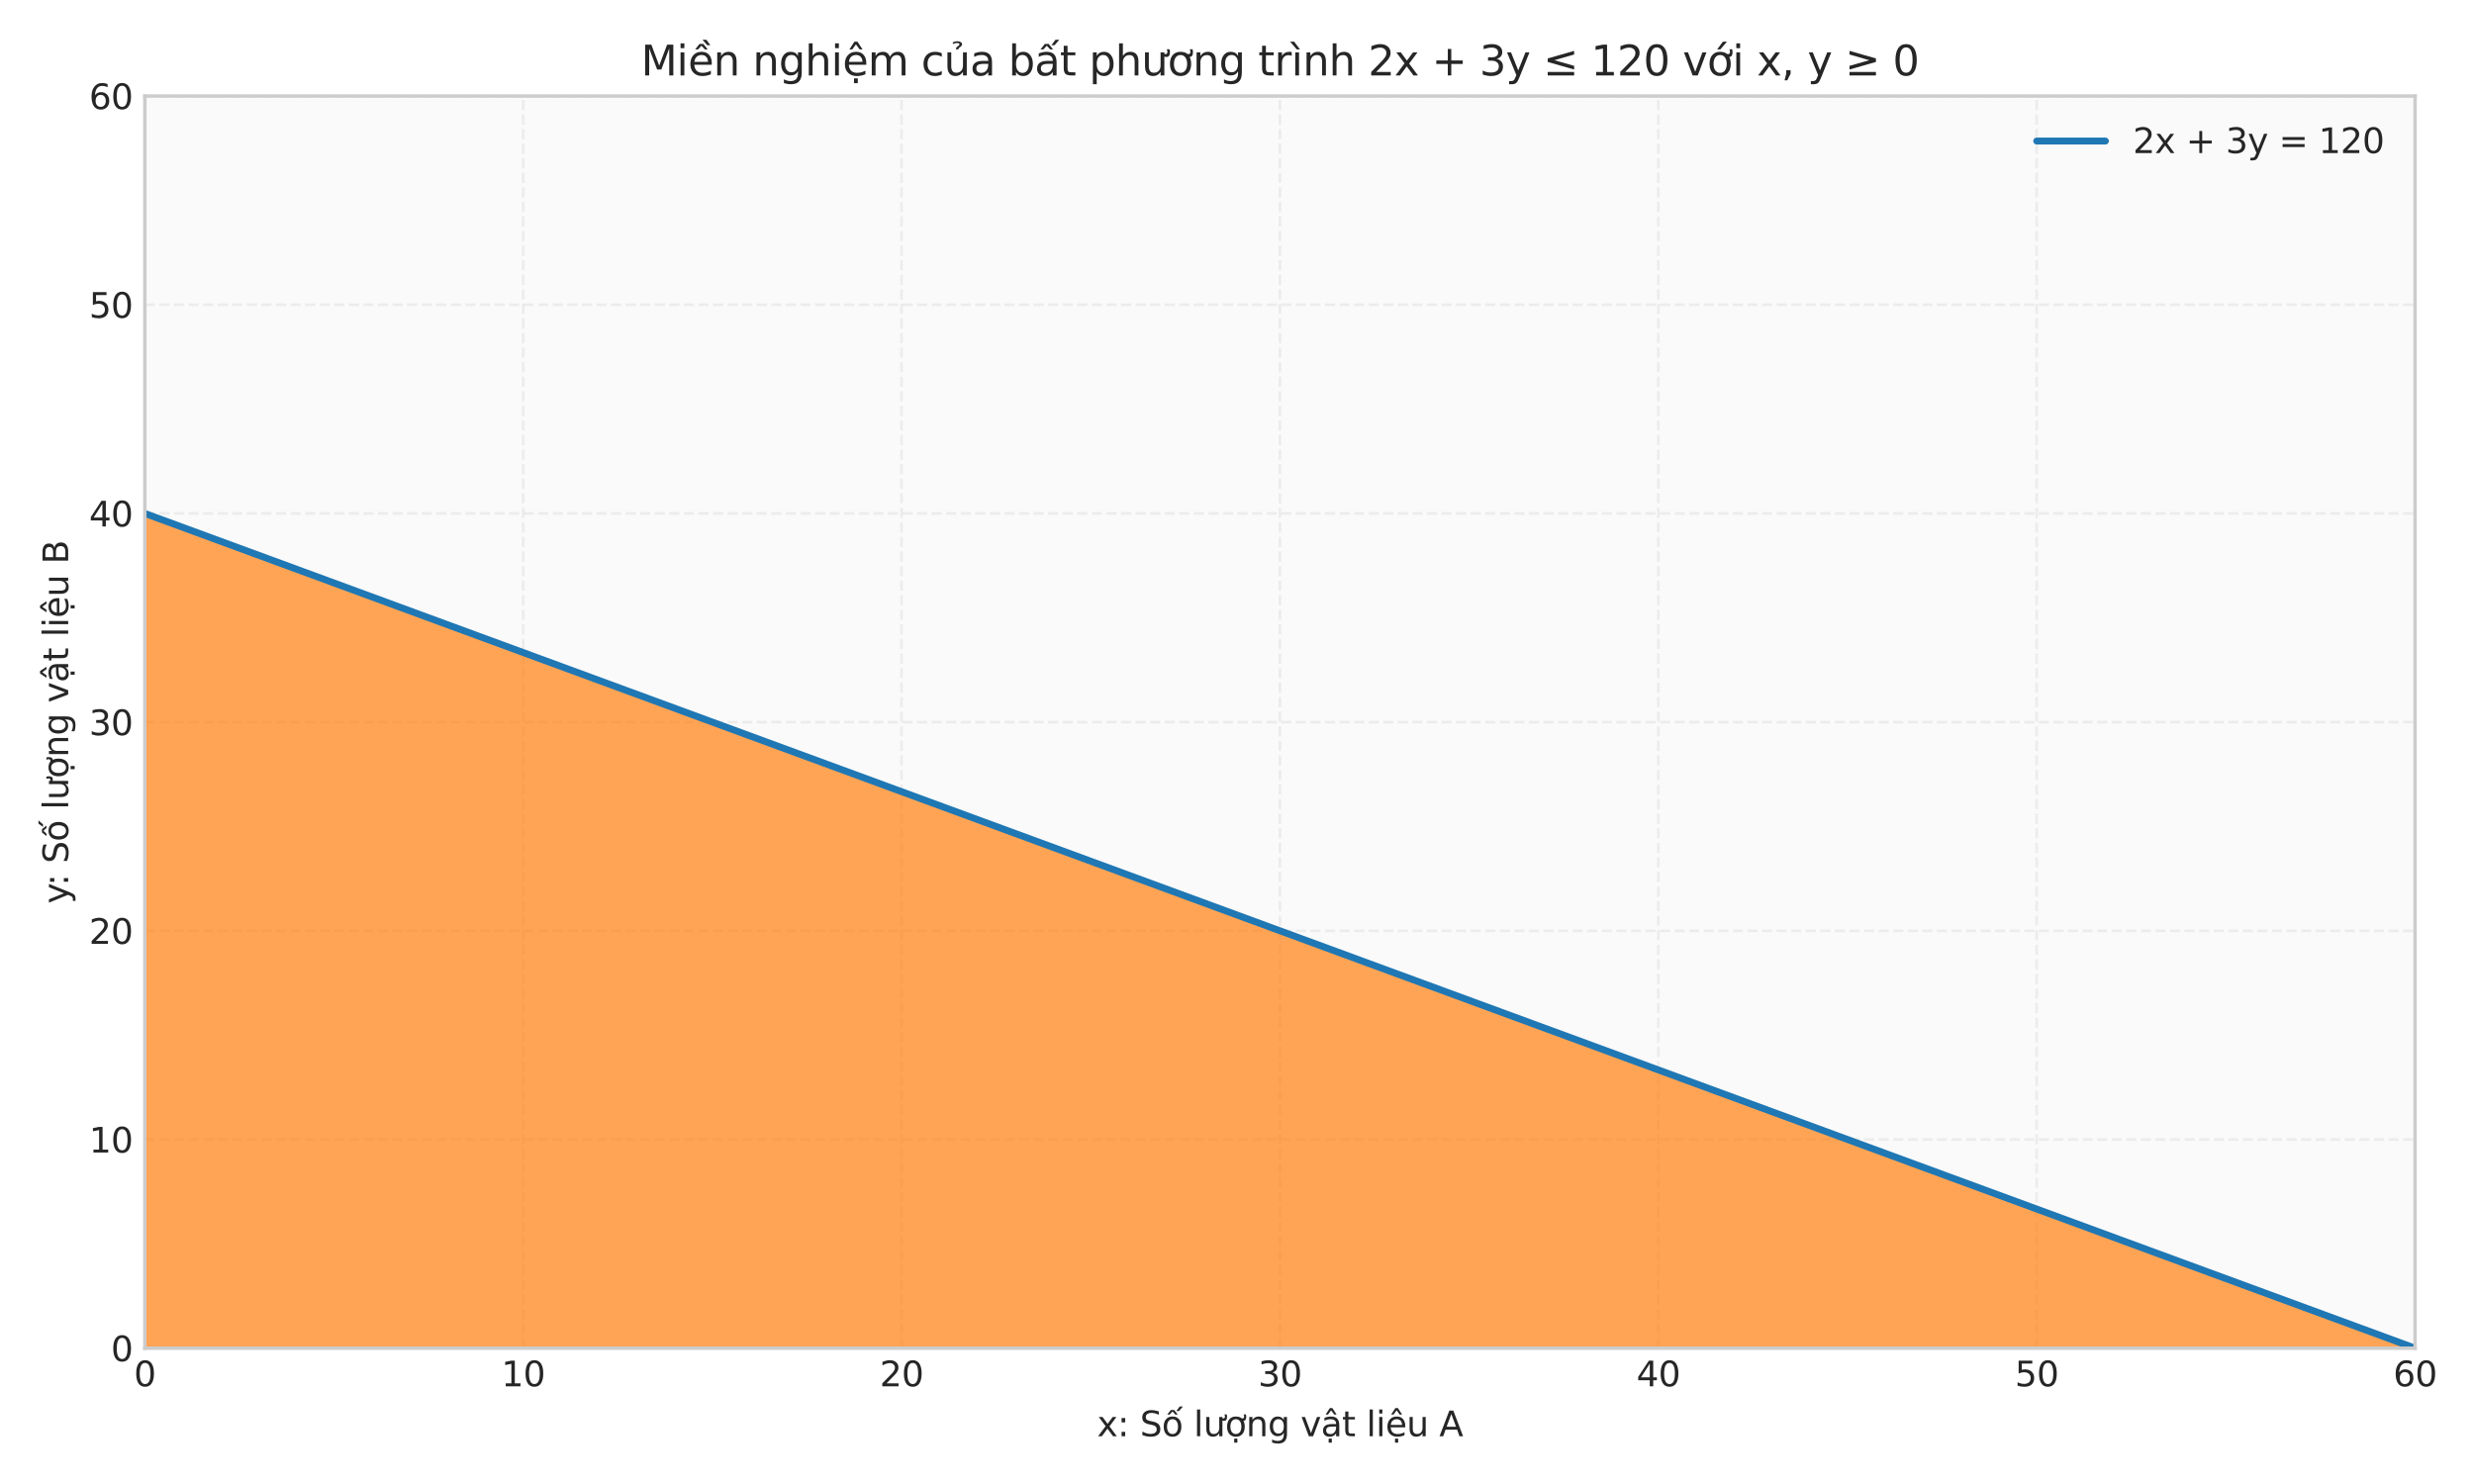 <?xml version="1.0" encoding="utf-8" standalone="no"?>
<!DOCTYPE svg PUBLIC "-//W3C//DTD SVG 1.1//EN"
  "http://www.w3.org/Graphics/SVG/1.1/DTD/svg11.dtd">
<svg xmlns:xlink="http://www.w3.org/1999/xlink" width="720pt" height="432pt" viewBox="0 0 720 432" xmlns="http://www.w3.org/2000/svg" version="1.1">
 <defs>
  <style type="text/css">*{stroke-linejoin: round; stroke-linecap: butt}</style>
 </defs>
 <g id="figure_1">
  <g id="patch_1">
   <path d="M 0 432 
L 720 432 
L 720 0 
L 0 0 
z
" style="fill: #ffffff"/>
  </g>
  <g id="axes_1">
   <g id="patch_2">
    <path d="M 42.15 392.46 
L 702.855 392.46 
L 702.855 27.96 
L 42.15 27.96 
z
" style="fill: #fafafa"/>
   </g>
   <g id="matplotlib.axis_1">
    <g id="xtick_1">
     <g id="line2d_1">
      <path d="M 42.15 392.46 
L 42.15 27.96 
" clip-path="url(#pd3abc00b9a)" style="fill: none; stroke-dasharray: 2.96,1.28; stroke-dashoffset: 0; stroke: #cccccc; stroke-opacity: 0.3; stroke-width: 0.8"/>
     </g>
     <g id="line2d_2"/>
     <g id="text_1">
      <!-- 0 -->
      <g style="fill: #262626" transform="translate(38.969 403.558) scale(0.1 -0.1)">
       <defs>
        <path id="DejaVuSans-30" d="M 2034 4250 
Q 1547 4250 1301 3770 
Q 1056 3291 1056 2328 
Q 1056 1369 1301 889 
Q 1547 409 2034 409 
Q 2525 409 2770 889 
Q 3016 1369 3016 2328 
Q 3016 3291 2770 3770 
Q 2525 4250 2034 4250 
z
M 2034 4750 
Q 2819 4750 3233 4129 
Q 3647 3509 3647 2328 
Q 3647 1150 3233 529 
Q 2819 -91 2034 -91 
Q 1250 -91 836 529 
Q 422 1150 422 2328 
Q 422 3509 836 4129 
Q 1250 4750 2034 4750 
z
" transform="scale(0.016)"/>
       </defs>
       <use xlink:href="#DejaVuSans-30"/>
      </g>
     </g>
    </g>
    <g id="xtick_2">
     <g id="line2d_3">
      <path d="M 152.268 392.46 
L 152.268 27.96 
" clip-path="url(#pd3abc00b9a)" style="fill: none; stroke-dasharray: 2.96,1.28; stroke-dashoffset: 0; stroke: #cccccc; stroke-opacity: 0.3; stroke-width: 0.8"/>
     </g>
     <g id="line2d_4"/>
     <g id="text_2">
      <!-- 10 -->
      <g style="fill: #262626" transform="translate(145.905 403.558) scale(0.1 -0.1)">
       <defs>
        <path id="DejaVuSans-31" d="M 794 531 
L 1825 531 
L 1825 4091 
L 703 3866 
L 703 4441 
L 1819 4666 
L 2450 4666 
L 2450 531 
L 3481 531 
L 3481 0 
L 794 0 
L 794 531 
z
" transform="scale(0.016)"/>
       </defs>
       <use xlink:href="#DejaVuSans-31"/>
       <use xlink:href="#DejaVuSans-30" transform="translate(63.623 0)"/>
      </g>
     </g>
    </g>
    <g id="xtick_3">
     <g id="line2d_5">
      <path d="M 262.385 392.46 
L 262.385 27.96 
" clip-path="url(#pd3abc00b9a)" style="fill: none; stroke-dasharray: 2.96,1.28; stroke-dashoffset: 0; stroke: #cccccc; stroke-opacity: 0.3; stroke-width: 0.8"/>
     </g>
     <g id="line2d_6"/>
     <g id="text_3">
      <!-- 20 -->
      <g style="fill: #262626" transform="translate(256.022 403.558) scale(0.1 -0.1)">
       <defs>
        <path id="DejaVuSans-32" d="M 1228 531 
L 3431 531 
L 3431 0 
L 469 0 
L 469 531 
Q 828 903 1448 1529 
Q 2069 2156 2228 2338 
Q 2531 2678 2651 2914 
Q 2772 3150 2772 3378 
Q 2772 3750 2511 3984 
Q 2250 4219 1831 4219 
Q 1534 4219 1204 4116 
Q 875 4013 500 3803 
L 500 4441 
Q 881 4594 1212 4672 
Q 1544 4750 1819 4750 
Q 2544 4750 2975 4387 
Q 3406 4025 3406 3419 
Q 3406 3131 3298 2873 
Q 3191 2616 2906 2266 
Q 2828 2175 2409 1742 
Q 1991 1309 1228 531 
z
" transform="scale(0.016)"/>
       </defs>
       <use xlink:href="#DejaVuSans-32"/>
       <use xlink:href="#DejaVuSans-30" transform="translate(63.623 0)"/>
      </g>
     </g>
    </g>
    <g id="xtick_4">
     <g id="line2d_7">
      <path d="M 372.502 392.46 
L 372.502 27.96 
" clip-path="url(#pd3abc00b9a)" style="fill: none; stroke-dasharray: 2.96,1.28; stroke-dashoffset: 0; stroke: #cccccc; stroke-opacity: 0.3; stroke-width: 0.8"/>
     </g>
     <g id="line2d_8"/>
     <g id="text_4">
      <!-- 30 -->
      <g style="fill: #262626" transform="translate(366.14 403.558) scale(0.1 -0.1)">
       <defs>
        <path id="DejaVuSans-33" d="M 2597 2516 
Q 3050 2419 3304 2112 
Q 3559 1806 3559 1356 
Q 3559 666 3084 287 
Q 2609 -91 1734 -91 
Q 1441 -91 1130 -33 
Q 819 25 488 141 
L 488 750 
Q 750 597 1062 519 
Q 1375 441 1716 441 
Q 2309 441 2620 675 
Q 2931 909 2931 1356 
Q 2931 1769 2642 2001 
Q 2353 2234 1838 2234 
L 1294 2234 
L 1294 2753 
L 1863 2753 
Q 2328 2753 2575 2939 
Q 2822 3125 2822 3475 
Q 2822 3834 2567 4026 
Q 2313 4219 1838 4219 
Q 1578 4219 1281 4162 
Q 984 4106 628 3988 
L 628 4550 
Q 988 4650 1302 4700 
Q 1616 4750 1894 4750 
Q 2613 4750 3031 4423 
Q 3450 4097 3450 3541 
Q 3450 3153 3228 2886 
Q 3006 2619 2597 2516 
z
" transform="scale(0.016)"/>
       </defs>
       <use xlink:href="#DejaVuSans-33"/>
       <use xlink:href="#DejaVuSans-30" transform="translate(63.623 0)"/>
      </g>
     </g>
    </g>
    <g id="xtick_5">
     <g id="line2d_9">
      <path d="M 482.62 392.46 
L 482.62 27.96 
" clip-path="url(#pd3abc00b9a)" style="fill: none; stroke-dasharray: 2.96,1.28; stroke-dashoffset: 0; stroke: #cccccc; stroke-opacity: 0.3; stroke-width: 0.8"/>
     </g>
     <g id="line2d_10"/>
     <g id="text_5">
      <!-- 40 -->
      <g style="fill: #262626" transform="translate(476.257 403.558) scale(0.1 -0.1)">
       <defs>
        <path id="DejaVuSans-34" d="M 2419 4116 
L 825 1625 
L 2419 1625 
L 2419 4116 
z
M 2253 4666 
L 3047 4666 
L 3047 1625 
L 3713 1625 
L 3713 1100 
L 3047 1100 
L 3047 0 
L 2419 0 
L 2419 1100 
L 313 1100 
L 313 1709 
L 2253 4666 
z
" transform="scale(0.016)"/>
       </defs>
       <use xlink:href="#DejaVuSans-34"/>
       <use xlink:href="#DejaVuSans-30" transform="translate(63.623 0)"/>
      </g>
     </g>
    </g>
    <g id="xtick_6">
     <g id="line2d_11">
      <path d="M 592.737 392.46 
L 592.737 27.96 
" clip-path="url(#pd3abc00b9a)" style="fill: none; stroke-dasharray: 2.96,1.28; stroke-dashoffset: 0; stroke: #cccccc; stroke-opacity: 0.3; stroke-width: 0.8"/>
     </g>
     <g id="line2d_12"/>
     <g id="text_6">
      <!-- 50 -->
      <g style="fill: #262626" transform="translate(586.375 403.558) scale(0.1 -0.1)">
       <defs>
        <path id="DejaVuSans-35" d="M 691 4666 
L 3169 4666 
L 3169 4134 
L 1269 4134 
L 1269 2991 
Q 1406 3038 1543 3061 
Q 1681 3084 1819 3084 
Q 2600 3084 3056 2656 
Q 3513 2228 3513 1497 
Q 3513 744 3044 326 
Q 2575 -91 1722 -91 
Q 1428 -91 1123 -41 
Q 819 9 494 109 
L 494 744 
Q 775 591 1075 516 
Q 1375 441 1709 441 
Q 2250 441 2565 725 
Q 2881 1009 2881 1497 
Q 2881 1984 2565 2268 
Q 2250 2553 1709 2553 
Q 1456 2553 1204 2497 
Q 953 2441 691 2322 
L 691 4666 
z
" transform="scale(0.016)"/>
       </defs>
       <use xlink:href="#DejaVuSans-35"/>
       <use xlink:href="#DejaVuSans-30" transform="translate(63.623 0)"/>
      </g>
     </g>
    </g>
    <g id="xtick_7">
     <g id="line2d_13">
      <path d="M 702.855 392.46 
L 702.855 27.96 
" clip-path="url(#pd3abc00b9a)" style="fill: none; stroke-dasharray: 2.96,1.28; stroke-dashoffset: 0; stroke: #cccccc; stroke-opacity: 0.3; stroke-width: 0.8"/>
     </g>
     <g id="line2d_14"/>
     <g id="text_7">
      <!-- 60 -->
      <g style="fill: #262626" transform="translate(696.492 403.558) scale(0.1 -0.1)">
       <defs>
        <path id="DejaVuSans-36" d="M 2113 2584 
Q 1688 2584 1439 2293 
Q 1191 2003 1191 1497 
Q 1191 994 1439 701 
Q 1688 409 2113 409 
Q 2538 409 2786 701 
Q 3034 994 3034 1497 
Q 3034 2003 2786 2293 
Q 2538 2584 2113 2584 
z
M 3366 4563 
L 3366 3988 
Q 3128 4100 2886 4159 
Q 2644 4219 2406 4219 
Q 1781 4219 1451 3797 
Q 1122 3375 1075 2522 
Q 1259 2794 1537 2939 
Q 1816 3084 2150 3084 
Q 2853 3084 3261 2657 
Q 3669 2231 3669 1497 
Q 3669 778 3244 343 
Q 2819 -91 2113 -91 
Q 1303 -91 875 529 
Q 447 1150 447 2328 
Q 447 3434 972 4092 
Q 1497 4750 2381 4750 
Q 2619 4750 2861 4703 
Q 3103 4656 3366 4563 
z
" transform="scale(0.016)"/>
       </defs>
       <use xlink:href="#DejaVuSans-36"/>
       <use xlink:href="#DejaVuSans-30" transform="translate(63.623 0)"/>
      </g>
     </g>
    </g>
    <g id="text_8">
     <!-- x: Số lượng vật liệu A -->
     <g style="fill: #262626" transform="translate(319.292 418.09) scale(0.1 -0.1)">
      <defs>
       <path id="DejaVuSans-78" d="M 3513 3500 
L 2247 1797 
L 3578 0 
L 2900 0 
L 1881 1375 
L 863 0 
L 184 0 
L 1544 1831 
L 300 3500 
L 978 3500 
L 1906 2253 
L 2834 3500 
L 3513 3500 
z
" transform="scale(0.016)"/>
       <path id="DejaVuSans-3a" d="M 750 794 
L 1409 794 
L 1409 0 
L 750 0 
L 750 794 
z
M 750 3309 
L 1409 3309 
L 1409 2516 
L 750 2516 
L 750 3309 
z
" transform="scale(0.016)"/>
       <path id="DejaVuSans-20" transform="scale(0.016)"/>
       <path id="DejaVuSans-53" d="M 3425 4513 
L 3425 3897 
Q 3066 4069 2747 4153 
Q 2428 4238 2131 4238 
Q 1616 4238 1336 4038 
Q 1056 3838 1056 3469 
Q 1056 3159 1242 3001 
Q 1428 2844 1947 2747 
L 2328 2669 
Q 3034 2534 3370 2195 
Q 3706 1856 3706 1288 
Q 3706 609 3251 259 
Q 2797 -91 1919 -91 
Q 1588 -91 1214 -16 
Q 841 59 441 206 
L 441 856 
Q 825 641 1194 531 
Q 1563 422 1919 422 
Q 2459 422 2753 634 
Q 3047 847 3047 1241 
Q 3047 1584 2836 1778 
Q 2625 1972 2144 2069 
L 1759 2144 
Q 1053 2284 737 2584 
Q 422 2884 422 3419 
Q 422 4038 858 4394 
Q 1294 4750 2059 4750 
Q 2388 4750 2728 4690 
Q 3069 4631 3425 4513 
z
" transform="scale(0.016)"/>
       <path id="DejaVuSans-1ed1" d="M 1658 4775 
L 2246 4775 
L 2905 3944 
L 2471 3944 
L 1952 4500 
L 1433 3944 
L 999 3944 
L 1658 4775 
z
M 3268 5409 
L 3846 5409 
L 3134 4584 
L 2655 4584 
L 3268 5409 
z
M 1959 3097 
Q 1497 3097 1228 2736 
Q 959 2375 959 1747 
Q 959 1119 1226 758 
Q 1494 397 1959 397 
Q 2419 397 2687 759 
Q 2956 1122 2956 1747 
Q 2956 2369 2687 2733 
Q 2419 3097 1959 3097 
z
M 1959 3584 
Q 2709 3584 3137 3096 
Q 3566 2609 3566 1747 
Q 3566 888 3137 398 
Q 2709 -91 1959 -91 
Q 1206 -91 779 398 
Q 353 888 353 1747 
Q 353 2609 779 3096 
Q 1206 3584 1959 3584 
z
" transform="scale(0.016)"/>
       <path id="DejaVuSans-6c" d="M 603 4863 
L 1178 4863 
L 1178 0 
L 603 0 
L 603 4863 
z
" transform="scale(0.016)"/>
       <path id="DejaVuSans-1b0" d="M 3094 3136 
L 3094 3508 
Q 3285 3367 3422 3300 
Q 3560 3233 3657 3233 
Q 3800 3233 3872 3319 
Q 3944 3405 3944 3573 
Q 3944 3673 3920 3770 
Q 3897 3867 3850 3964 
L 4266 3964 
Q 4297 3845 4312 3739 
Q 4328 3633 4328 3539 
Q 4328 3158 4192 2978 
Q 4057 2798 3766 2798 
Q 3616 2798 3452 2881 
Q 3288 2964 3094 3136 
z
M 552 1381 
L 552 3500 
L 1127 3500 
L 1127 1403 
Q 1127 906 1320 657 
Q 1514 409 1902 409 
Q 2367 409 2637 706 
Q 2908 1003 2908 1516 
L 2908 3500 
L 3483 3500 
L 3483 0 
L 2908 0 
L 2908 538 
Q 2699 219 2422 64 
Q 2146 -91 1780 -91 
Q 1177 -91 864 284 
Q 552 659 552 1381 
z
M 1999 3584 
L 1999 3584 
z
" transform="scale(0.016)"/>
       <path id="DejaVuSans-1ee3" d="M 2622 3136 
L 2622 3508 
Q 2813 3367 2950 3300 
Q 3088 3233 3185 3233 
Q 3328 3233 3400 3319 
Q 3472 3405 3472 3573 
Q 3472 3673 3448 3770 
Q 3425 3867 3378 3964 
L 3794 3964 
Q 3825 3845 3840 3739 
Q 3856 3633 3856 3539 
Q 3856 3158 3720 2978 
Q 3585 2798 3294 2798 
Q 3144 2798 2980 2881 
Q 2816 2964 2622 3136 
z
M 1975 3097 
Q 1513 3097 1244 2736 
Q 975 2375 975 1747 
Q 975 1119 1242 758 
Q 1510 397 1975 397 
Q 2435 397 2703 759 
Q 2972 1122 2972 1747 
Q 2972 2369 2703 2733 
Q 2435 3097 1975 3097 
z
M 1975 3584 
Q 2725 3584 3153 3096 
Q 3582 2609 3582 1747 
Q 3582 888 3153 398 
Q 2725 -91 1975 -91 
Q 1222 -91 795 398 
Q 369 888 369 1747 
Q 369 2609 795 3096 
Q 1222 3584 1975 3584 
z
M 1666 -441 
L 2241 -441 
L 2241 -1172 
L 1666 -1172 
L 1666 -441 
z
" transform="scale(0.016)"/>
       <path id="DejaVuSans-6e" d="M 3513 2113 
L 3513 0 
L 2938 0 
L 2938 2094 
Q 2938 2591 2744 2837 
Q 2550 3084 2163 3084 
Q 1697 3084 1428 2787 
Q 1159 2491 1159 1978 
L 1159 0 
L 581 0 
L 581 3500 
L 1159 3500 
L 1159 2956 
Q 1366 3272 1645 3428 
Q 1925 3584 2291 3584 
Q 2894 3584 3203 3211 
Q 3513 2838 3513 2113 
z
" transform="scale(0.016)"/>
       <path id="DejaVuSans-67" d="M 2906 1791 
Q 2906 2416 2648 2759 
Q 2391 3103 1925 3103 
Q 1463 3103 1205 2759 
Q 947 2416 947 1791 
Q 947 1169 1205 825 
Q 1463 481 1925 481 
Q 2391 481 2648 825 
Q 2906 1169 2906 1791 
z
M 3481 434 
Q 3481 -459 3084 -895 
Q 2688 -1331 1869 -1331 
Q 1566 -1331 1297 -1286 
Q 1028 -1241 775 -1147 
L 775 -588 
Q 1028 -725 1275 -790 
Q 1522 -856 1778 -856 
Q 2344 -856 2625 -561 
Q 2906 -266 2906 331 
L 2906 616 
Q 2728 306 2450 153 
Q 2172 0 1784 0 
Q 1141 0 747 490 
Q 353 981 353 1791 
Q 353 2603 747 3093 
Q 1141 3584 1784 3584 
Q 2172 3584 2450 3431 
Q 2728 3278 2906 2969 
L 2906 3500 
L 3481 3500 
L 3481 434 
z
" transform="scale(0.016)"/>
       <path id="DejaVuSans-76" d="M 191 3500 
L 800 3500 
L 1894 563 
L 2988 3500 
L 3597 3500 
L 2284 0 
L 1503 0 
L 191 3500 
z
" transform="scale(0.016)"/>
       <path id="DejaVuSans-1ead" d="M 2194 1759 
Q 1497 1759 1228 1600 
Q 959 1441 959 1056 
Q 959 750 1161 570 
Q 1363 391 1709 391 
Q 2188 391 2477 730 
Q 2766 1069 2766 1631 
L 2766 1759 
L 2194 1759 
z
M 3341 1997 
L 3341 0 
L 2766 0 
L 2766 531 
Q 2569 213 2275 61 
Q 1981 -91 1556 -91 
Q 1019 -91 701 211 
Q 384 513 384 1019 
Q 384 1609 779 1909 
Q 1175 2209 1959 2209 
L 2766 2209 
L 2766 2266 
Q 2766 2663 2505 2880 
Q 2244 3097 1772 3097 
Q 1472 3097 1187 3025 
Q 903 2953 641 2809 
L 641 3341 
Q 956 3463 1253 3523 
Q 1550 3584 1831 3584 
Q 2591 3584 2966 3190 
Q 3341 2797 3341 1997 
z
M 1625 5119 
L 2087 5119 
L 2853 3944 
L 2419 3944 
L 1856 4709 
L 1294 3944 
L 859 3944 
L 1625 5119 
z
M 1410 -441 
L 1985 -441 
L 1985 -1172 
L 1410 -1172 
L 1410 -441 
z
" transform="scale(0.016)"/>
       <path id="DejaVuSans-74" d="M 1172 4494 
L 1172 3500 
L 2356 3500 
L 2356 3053 
L 1172 3053 
L 1172 1153 
Q 1172 725 1289 603 
Q 1406 481 1766 481 
L 2356 481 
L 2356 0 
L 1766 0 
Q 1100 0 847 248 
Q 594 497 594 1153 
L 594 3053 
L 172 3053 
L 172 3500 
L 594 3500 
L 594 4494 
L 1172 4494 
z
" transform="scale(0.016)"/>
       <path id="DejaVuSans-69" d="M 603 3500 
L 1178 3500 
L 1178 0 
L 603 0 
L 603 3500 
z
M 603 4863 
L 1178 4863 
L 1178 4134 
L 603 4134 
L 603 4863 
z
" transform="scale(0.016)"/>
       <path id="DejaVuSans-1ec7" d="M 1738 -441 
L 2313 -441 
L 2313 -1172 
L 1738 -1172 
L 1738 -441 
z
M 3597 1894 
L 3597 1613 
L 953 1613 
Q 991 1019 1311 708 
Q 1631 397 2203 397 
Q 2534 397 2845 478 
Q 3156 559 3463 722 
L 3463 178 
Q 3153 47 2828 -22 
Q 2503 -91 2169 -91 
Q 1331 -91 842 396 
Q 353 884 353 1716 
Q 353 2575 817 3079 
Q 1281 3584 2069 3584 
Q 2775 3584 3186 3129 
Q 3597 2675 3597 1894 
z
M 3022 2063 
Q 3016 2534 2758 2815 
Q 2500 3097 2075 3097 
Q 1594 3097 1305 2825 
Q 1016 2553 972 2059 
L 3022 2063 
z
M 1738 -441 
L 2313 -441 
L 2313 -1172 
L 1738 -1172 
L 1738 -441 
z
M 1801 5119 
L 2263 5119 
L 3029 3944 
L 2595 3944 
L 2032 4709 
L 1470 3944 
L 1035 3944 
L 1801 5119 
z
" transform="scale(0.016)"/>
       <path id="DejaVuSans-75" d="M 544 1381 
L 544 3500 
L 1119 3500 
L 1119 1403 
Q 1119 906 1312 657 
Q 1506 409 1894 409 
Q 2359 409 2629 706 
Q 2900 1003 2900 1516 
L 2900 3500 
L 3475 3500 
L 3475 0 
L 2900 0 
L 2900 538 
Q 2691 219 2414 64 
Q 2138 -91 1772 -91 
Q 1169 -91 856 284 
Q 544 659 544 1381 
z
M 1991 3584 
L 1991 3584 
z
" transform="scale(0.016)"/>
       <path id="DejaVuSans-41" d="M 2188 4044 
L 1331 1722 
L 3047 1722 
L 2188 4044 
z
M 1831 4666 
L 2547 4666 
L 4325 0 
L 3669 0 
L 3244 1197 
L 1141 1197 
L 716 0 
L 50 0 
L 1831 4666 
z
" transform="scale(0.016)"/>
      </defs>
      <use xlink:href="#DejaVuSans-78"/>
      <use xlink:href="#DejaVuSans-3a" transform="translate(59.18 0)"/>
      <use xlink:href="#DejaVuSans-20" transform="translate(92.871 0)"/>
      <use xlink:href="#DejaVuSans-53" transform="translate(124.658 0)"/>
      <use xlink:href="#DejaVuSans-1ed1" transform="translate(188.135 0)"/>
      <use xlink:href="#DejaVuSans-20" transform="translate(249.316 0)"/>
      <use xlink:href="#DejaVuSans-6c" transform="translate(281.104 0)"/>
      <use xlink:href="#DejaVuSans-1b0" transform="translate(308.887 0)"/>
      <use xlink:href="#DejaVuSans-1ee3" transform="translate(372.266 0)"/>
      <use xlink:href="#DejaVuSans-6e" transform="translate(433.447 0)"/>
      <use xlink:href="#DejaVuSans-67" transform="translate(496.826 0)"/>
      <use xlink:href="#DejaVuSans-20" transform="translate(560.303 0)"/>
      <use xlink:href="#DejaVuSans-76" transform="translate(592.09 0)"/>
      <use xlink:href="#DejaVuSans-1ead" transform="translate(651.27 0)"/>
      <use xlink:href="#DejaVuSans-74" transform="translate(712.549 0)"/>
      <use xlink:href="#DejaVuSans-20" transform="translate(751.758 0)"/>
      <use xlink:href="#DejaVuSans-6c" transform="translate(783.545 0)"/>
      <use xlink:href="#DejaVuSans-69" transform="translate(811.328 0)"/>
      <use xlink:href="#DejaVuSans-1ec7" transform="translate(839.111 0)"/>
      <use xlink:href="#DejaVuSans-75" transform="translate(900.635 0)"/>
      <use xlink:href="#DejaVuSans-20" transform="translate(964.014 0)"/>
      <use xlink:href="#DejaVuSans-41" transform="translate(995.801 0)"/>
     </g>
    </g>
   </g>
   <g id="matplotlib.axis_2">
    <g id="ytick_1">
     <g id="line2d_15">
      <path d="M 42.15 392.46 
L 702.855 392.46 
" clip-path="url(#pd3abc00b9a)" style="fill: none; stroke-dasharray: 2.96,1.28; stroke-dashoffset: 0; stroke: #cccccc; stroke-opacity: 0.3; stroke-width: 0.8"/>
     </g>
     <g id="line2d_16"/>
     <g id="text_9">
      <!-- 0 -->
      <g style="fill: #262626" transform="translate(32.288 396.259) scale(0.1 -0.1)">
       <use xlink:href="#DejaVuSans-30"/>
      </g>
     </g>
    </g>
    <g id="ytick_2">
     <g id="line2d_17">
      <path d="M 42.15 331.71 
L 702.855 331.71 
" clip-path="url(#pd3abc00b9a)" style="fill: none; stroke-dasharray: 2.96,1.28; stroke-dashoffset: 0; stroke: #cccccc; stroke-opacity: 0.3; stroke-width: 0.8"/>
     </g>
     <g id="line2d_18"/>
     <g id="text_10">
      <!-- 10 -->
      <g style="fill: #262626" transform="translate(25.925 335.509) scale(0.1 -0.1)">
       <use xlink:href="#DejaVuSans-31"/>
       <use xlink:href="#DejaVuSans-30" transform="translate(63.623 0)"/>
      </g>
     </g>
    </g>
    <g id="ytick_3">
     <g id="line2d_19">
      <path d="M 42.15 270.96 
L 702.855 270.96 
" clip-path="url(#pd3abc00b9a)" style="fill: none; stroke-dasharray: 2.96,1.28; stroke-dashoffset: 0; stroke: #cccccc; stroke-opacity: 0.3; stroke-width: 0.8"/>
     </g>
     <g id="line2d_20"/>
     <g id="text_11">
      <!-- 20 -->
      <g style="fill: #262626" transform="translate(25.925 274.759) scale(0.1 -0.1)">
       <use xlink:href="#DejaVuSans-32"/>
       <use xlink:href="#DejaVuSans-30" transform="translate(63.623 0)"/>
      </g>
     </g>
    </g>
    <g id="ytick_4">
     <g id="line2d_21">
      <path d="M 42.15 210.21 
L 702.855 210.21 
" clip-path="url(#pd3abc00b9a)" style="fill: none; stroke-dasharray: 2.96,1.28; stroke-dashoffset: 0; stroke: #cccccc; stroke-opacity: 0.3; stroke-width: 0.8"/>
     </g>
     <g id="line2d_22"/>
     <g id="text_12">
      <!-- 30 -->
      <g style="fill: #262626" transform="translate(25.925 214.009) scale(0.1 -0.1)">
       <use xlink:href="#DejaVuSans-33"/>
       <use xlink:href="#DejaVuSans-30" transform="translate(63.623 0)"/>
      </g>
     </g>
    </g>
    <g id="ytick_5">
     <g id="line2d_23">
      <path d="M 42.15 149.46 
L 702.855 149.46 
" clip-path="url(#pd3abc00b9a)" style="fill: none; stroke-dasharray: 2.96,1.28; stroke-dashoffset: 0; stroke: #cccccc; stroke-opacity: 0.3; stroke-width: 0.8"/>
     </g>
     <g id="line2d_24"/>
     <g id="text_13">
      <!-- 40 -->
      <g style="fill: #262626" transform="translate(25.925 153.259) scale(0.1 -0.1)">
       <use xlink:href="#DejaVuSans-34"/>
       <use xlink:href="#DejaVuSans-30" transform="translate(63.623 0)"/>
      </g>
     </g>
    </g>
    <g id="ytick_6">
     <g id="line2d_25">
      <path d="M 42.15 88.71 
L 702.855 88.71 
" clip-path="url(#pd3abc00b9a)" style="fill: none; stroke-dasharray: 2.96,1.28; stroke-dashoffset: 0; stroke: #cccccc; stroke-opacity: 0.3; stroke-width: 0.8"/>
     </g>
     <g id="line2d_26"/>
     <g id="text_14">
      <!-- 50 -->
      <g style="fill: #262626" transform="translate(25.925 92.509) scale(0.1 -0.1)">
       <use xlink:href="#DejaVuSans-35"/>
       <use xlink:href="#DejaVuSans-30" transform="translate(63.623 0)"/>
      </g>
     </g>
    </g>
    <g id="ytick_7">
     <g id="line2d_27">
      <path d="M 42.15 27.96 
L 702.855 27.96 
" clip-path="url(#pd3abc00b9a)" style="fill: none; stroke-dasharray: 2.96,1.28; stroke-dashoffset: 0; stroke: #cccccc; stroke-opacity: 0.3; stroke-width: 0.8"/>
     </g>
     <g id="line2d_28"/>
     <g id="text_15">
      <!-- 60 -->
      <g style="fill: #262626" transform="translate(25.925 31.759) scale(0.1 -0.1)">
       <use xlink:href="#DejaVuSans-36"/>
       <use xlink:href="#DejaVuSans-30" transform="translate(63.623 0)"/>
      </g>
     </g>
    </g>
    <g id="text_16">
     <!-- y: Số lượng vật liệu B -->
     <g style="fill: #262626" transform="translate(19.845 263.068) rotate(-90) scale(0.1 -0.1)">
      <defs>
       <path id="DejaVuSans-79" d="M 2059 -325 
Q 1816 -950 1584 -1140 
Q 1353 -1331 966 -1331 
L 506 -1331 
L 506 -850 
L 844 -850 
Q 1081 -850 1212 -737 
Q 1344 -625 1503 -206 
L 1606 56 
L 191 3500 
L 800 3500 
L 1894 763 
L 2988 3500 
L 3597 3500 
L 2059 -325 
z
" transform="scale(0.016)"/>
       <path id="DejaVuSans-42" d="M 1259 2228 
L 1259 519 
L 2272 519 
Q 2781 519 3026 730 
Q 3272 941 3272 1375 
Q 3272 1813 3026 2020 
Q 2781 2228 2272 2228 
L 1259 2228 
z
M 1259 4147 
L 1259 2741 
L 2194 2741 
Q 2656 2741 2882 2914 
Q 3109 3088 3109 3444 
Q 3109 3797 2882 3972 
Q 2656 4147 2194 4147 
L 1259 4147 
z
M 628 4666 
L 2241 4666 
Q 2963 4666 3353 4366 
Q 3744 4066 3744 3513 
Q 3744 3084 3544 2831 
Q 3344 2578 2956 2516 
Q 3422 2416 3680 2098 
Q 3938 1781 3938 1306 
Q 3938 681 3513 340 
Q 3088 0 2303 0 
L 628 0 
L 628 4666 
z
" transform="scale(0.016)"/>
      </defs>
      <use xlink:href="#DejaVuSans-79"/>
      <use xlink:href="#DejaVuSans-3a" transform="translate(51.93 0)"/>
      <use xlink:href="#DejaVuSans-20" transform="translate(85.621 0)"/>
      <use xlink:href="#DejaVuSans-53" transform="translate(117.408 0)"/>
      <use xlink:href="#DejaVuSans-1ed1" transform="translate(180.885 0)"/>
      <use xlink:href="#DejaVuSans-20" transform="translate(242.066 0)"/>
      <use xlink:href="#DejaVuSans-6c" transform="translate(273.854 0)"/>
      <use xlink:href="#DejaVuSans-1b0" transform="translate(301.637 0)"/>
      <use xlink:href="#DejaVuSans-1ee3" transform="translate(365.016 0)"/>
      <use xlink:href="#DejaVuSans-6e" transform="translate(426.197 0)"/>
      <use xlink:href="#DejaVuSans-67" transform="translate(489.576 0)"/>
      <use xlink:href="#DejaVuSans-20" transform="translate(553.053 0)"/>
      <use xlink:href="#DejaVuSans-76" transform="translate(584.84 0)"/>
      <use xlink:href="#DejaVuSans-1ead" transform="translate(644.02 0)"/>
      <use xlink:href="#DejaVuSans-74" transform="translate(705.299 0)"/>
      <use xlink:href="#DejaVuSans-20" transform="translate(744.508 0)"/>
      <use xlink:href="#DejaVuSans-6c" transform="translate(776.295 0)"/>
      <use xlink:href="#DejaVuSans-69" transform="translate(804.078 0)"/>
      <use xlink:href="#DejaVuSans-1ec7" transform="translate(831.861 0)"/>
      <use xlink:href="#DejaVuSans-75" transform="translate(893.385 0)"/>
      <use xlink:href="#DejaVuSans-20" transform="translate(956.764 0)"/>
      <use xlink:href="#DejaVuSans-42" transform="translate(988.551 0)"/>
     </g>
    </g>
   </g>
   <g id="FillBetweenPolyCollection_1">
    <defs>
     <path id="mbd66626749" d="M 42.15 -282.54 
L 42.15 -39.54 
L 43.806 -39.54 
L 45.462 -39.54 
L 47.118 -39.54 
L 48.774 -39.54 
L 50.43 -39.54 
L 52.085 -39.54 
L 53.741 -39.54 
L 55.397 -39.54 
L 57.053 -39.54 
L 58.709 -39.54 
L 60.365 -39.54 
L 62.021 -39.54 
L 63.677 -39.54 
L 65.333 -39.54 
L 66.989 -39.54 
L 68.644 -39.54 
L 70.3 -39.54 
L 71.956 -39.54 
L 73.612 -39.54 
L 75.268 -39.54 
L 76.924 -39.54 
L 78.58 -39.54 
L 80.236 -39.54 
L 81.892 -39.54 
L 83.548 -39.54 
L 85.203 -39.54 
L 86.859 -39.54 
L 88.515 -39.54 
L 90.171 -39.54 
L 91.827 -39.54 
L 93.483 -39.54 
L 95.139 -39.54 
L 96.795 -39.54 
L 98.451 -39.54 
L 100.107 -39.54 
L 101.762 -39.54 
L 103.418 -39.54 
L 105.074 -39.54 
L 106.73 -39.54 
L 108.386 -39.54 
L 110.042 -39.54 
L 111.698 -39.54 
L 113.354 -39.54 
L 115.01 -39.54 
L 116.666 -39.54 
L 118.322 -39.54 
L 119.977 -39.54 
L 121.633 -39.54 
L 123.289 -39.54 
L 124.945 -39.54 
L 126.601 -39.54 
L 128.257 -39.54 
L 129.913 -39.54 
L 131.569 -39.54 
L 133.225 -39.54 
L 134.881 -39.54 
L 136.536 -39.54 
L 138.192 -39.54 
L 139.848 -39.54 
L 141.504 -39.54 
L 143.16 -39.54 
L 144.816 -39.54 
L 146.472 -39.54 
L 148.128 -39.54 
L 149.784 -39.54 
L 151.44 -39.54 
L 153.095 -39.54 
L 154.751 -39.54 
L 156.407 -39.54 
L 158.063 -39.54 
L 159.719 -39.54 
L 161.375 -39.54 
L 163.031 -39.54 
L 164.687 -39.54 
L 166.343 -39.54 
L 167.999 -39.54 
L 169.654 -39.54 
L 171.31 -39.54 
L 172.966 -39.54 
L 174.622 -39.54 
L 176.278 -39.54 
L 177.934 -39.54 
L 179.59 -39.54 
L 181.246 -39.54 
L 182.902 -39.54 
L 184.558 -39.54 
L 186.213 -39.54 
L 187.869 -39.54 
L 189.525 -39.54 
L 191.181 -39.54 
L 192.837 -39.54 
L 194.493 -39.54 
L 196.149 -39.54 
L 197.805 -39.54 
L 199.461 -39.54 
L 201.117 -39.54 
L 202.773 -39.54 
L 204.428 -39.54 
L 206.084 -39.54 
L 207.74 -39.54 
L 209.396 -39.54 
L 211.052 -39.54 
L 212.708 -39.54 
L 214.364 -39.54 
L 216.02 -39.54 
L 217.676 -39.54 
L 219.332 -39.54 
L 220.987 -39.54 
L 222.643 -39.54 
L 224.299 -39.54 
L 225.955 -39.54 
L 227.611 -39.54 
L 229.267 -39.54 
L 230.923 -39.54 
L 232.579 -39.54 
L 234.235 -39.54 
L 235.891 -39.54 
L 237.546 -39.54 
L 239.202 -39.54 
L 240.858 -39.54 
L 242.514 -39.54 
L 244.17 -39.54 
L 245.826 -39.54 
L 247.482 -39.54 
L 249.138 -39.54 
L 250.794 -39.54 
L 252.45 -39.54 
L 254.105 -39.54 
L 255.761 -39.54 
L 257.417 -39.54 
L 259.073 -39.54 
L 260.729 -39.54 
L 262.385 -39.54 
L 264.041 -39.54 
L 265.697 -39.54 
L 267.353 -39.54 
L 269.009 -39.54 
L 270.665 -39.54 
L 272.32 -39.54 
L 273.976 -39.54 
L 275.632 -39.54 
L 277.288 -39.54 
L 278.944 -39.54 
L 280.6 -39.54 
L 282.256 -39.54 
L 283.912 -39.54 
L 285.568 -39.54 
L 287.224 -39.54 
L 288.879 -39.54 
L 290.535 -39.54 
L 292.191 -39.54 
L 293.847 -39.54 
L 295.503 -39.54 
L 297.159 -39.54 
L 298.815 -39.54 
L 300.471 -39.54 
L 302.127 -39.54 
L 303.783 -39.54 
L 305.438 -39.54 
L 307.094 -39.54 
L 308.75 -39.54 
L 310.406 -39.54 
L 312.062 -39.54 
L 313.718 -39.54 
L 315.374 -39.54 
L 317.03 -39.54 
L 318.686 -39.54 
L 320.342 -39.54 
L 321.997 -39.54 
L 323.653 -39.54 
L 325.309 -39.54 
L 326.965 -39.54 
L 328.621 -39.54 
L 330.277 -39.54 
L 331.933 -39.54 
L 333.589 -39.54 
L 335.245 -39.54 
L 336.901 -39.54 
L 338.557 -39.54 
L 340.212 -39.54 
L 341.868 -39.54 
L 343.524 -39.54 
L 345.18 -39.54 
L 346.836 -39.54 
L 348.492 -39.54 
L 350.148 -39.54 
L 351.804 -39.54 
L 353.46 -39.54 
L 355.116 -39.54 
L 356.771 -39.54 
L 358.427 -39.54 
L 360.083 -39.54 
L 361.739 -39.54 
L 363.395 -39.54 
L 365.051 -39.54 
L 366.707 -39.54 
L 368.363 -39.54 
L 370.019 -39.54 
L 371.675 -39.54 
L 373.33 -39.54 
L 374.986 -39.54 
L 376.642 -39.54 
L 378.298 -39.54 
L 379.954 -39.54 
L 381.61 -39.54 
L 383.266 -39.54 
L 384.922 -39.54 
L 386.578 -39.54 
L 388.234 -39.54 
L 389.889 -39.54 
L 391.545 -39.54 
L 393.201 -39.54 
L 394.857 -39.54 
L 396.513 -39.54 
L 398.169 -39.54 
L 399.825 -39.54 
L 401.481 -39.54 
L 403.137 -39.54 
L 404.793 -39.54 
L 406.448 -39.54 
L 408.104 -39.54 
L 409.76 -39.54 
L 411.416 -39.54 
L 413.072 -39.54 
L 414.728 -39.54 
L 416.384 -39.54 
L 418.04 -39.54 
L 419.696 -39.54 
L 421.352 -39.54 
L 423.008 -39.54 
L 424.663 -39.54 
L 426.319 -39.54 
L 427.975 -39.54 
L 429.631 -39.54 
L 431.287 -39.54 
L 432.943 -39.54 
L 434.599 -39.54 
L 436.255 -39.54 
L 437.911 -39.54 
L 439.567 -39.54 
L 441.222 -39.54 
L 442.878 -39.54 
L 444.534 -39.54 
L 446.19 -39.54 
L 447.846 -39.54 
L 449.502 -39.54 
L 451.158 -39.54 
L 452.814 -39.54 
L 454.47 -39.54 
L 456.126 -39.54 
L 457.781 -39.54 
L 459.437 -39.54 
L 461.093 -39.54 
L 462.749 -39.54 
L 464.405 -39.54 
L 466.061 -39.54 
L 467.717 -39.54 
L 469.373 -39.54 
L 471.029 -39.54 
L 472.685 -39.54 
L 474.34 -39.54 
L 475.996 -39.54 
L 477.652 -39.54 
L 479.308 -39.54 
L 480.964 -39.54 
L 482.62 -39.54 
L 484.276 -39.54 
L 485.932 -39.54 
L 487.588 -39.54 
L 489.244 -39.54 
L 490.9 -39.54 
L 492.555 -39.54 
L 494.211 -39.54 
L 495.867 -39.54 
L 497.523 -39.54 
L 499.179 -39.54 
L 500.835 -39.54 
L 502.491 -39.54 
L 504.147 -39.54 
L 505.803 -39.54 
L 507.459 -39.54 
L 509.114 -39.54 
L 510.77 -39.54 
L 512.426 -39.54 
L 514.082 -39.54 
L 515.738 -39.54 
L 517.394 -39.54 
L 519.05 -39.54 
L 520.706 -39.54 
L 522.362 -39.54 
L 524.018 -39.54 
L 525.673 -39.54 
L 527.329 -39.54 
L 528.985 -39.54 
L 530.641 -39.54 
L 532.297 -39.54 
L 533.953 -39.54 
L 535.609 -39.54 
L 537.265 -39.54 
L 538.921 -39.54 
L 540.577 -39.54 
L 542.232 -39.54 
L 543.888 -39.54 
L 545.544 -39.54 
L 547.2 -39.54 
L 548.856 -39.54 
L 550.512 -39.54 
L 552.168 -39.54 
L 553.824 -39.54 
L 555.48 -39.54 
L 557.136 -39.54 
L 558.792 -39.54 
L 560.447 -39.54 
L 562.103 -39.54 
L 563.759 -39.54 
L 565.415 -39.54 
L 567.071 -39.54 
L 568.727 -39.54 
L 570.383 -39.54 
L 572.039 -39.54 
L 573.695 -39.54 
L 575.351 -39.54 
L 577.006 -39.54 
L 578.662 -39.54 
L 580.318 -39.54 
L 581.974 -39.54 
L 583.63 -39.54 
L 585.286 -39.54 
L 586.942 -39.54 
L 588.598 -39.54 
L 590.254 -39.54 
L 591.91 -39.54 
L 593.565 -39.54 
L 595.221 -39.54 
L 596.877 -39.54 
L 598.533 -39.54 
L 600.189 -39.54 
L 601.845 -39.54 
L 603.501 -39.54 
L 605.157 -39.54 
L 606.813 -39.54 
L 608.469 -39.54 
L 610.124 -39.54 
L 611.78 -39.54 
L 613.436 -39.54 
L 615.092 -39.54 
L 616.748 -39.54 
L 618.404 -39.54 
L 620.06 -39.54 
L 621.716 -39.54 
L 623.372 -39.54 
L 625.028 -39.54 
L 626.683 -39.54 
L 628.339 -39.54 
L 629.995 -39.54 
L 631.651 -39.54 
L 633.307 -39.54 
L 634.963 -39.54 
L 636.619 -39.54 
L 638.275 -39.54 
L 639.931 -39.54 
L 641.587 -39.54 
L 643.243 -39.54 
L 644.898 -39.54 
L 646.554 -39.54 
L 648.21 -39.54 
L 649.866 -39.54 
L 651.522 -39.54 
L 653.178 -39.54 
L 654.834 -39.54 
L 656.49 -39.54 
L 658.146 -39.54 
L 659.802 -39.54 
L 661.457 -39.54 
L 663.113 -39.54 
L 664.769 -39.54 
L 666.425 -39.54 
L 668.081 -39.54 
L 669.737 -39.54 
L 671.393 -39.54 
L 673.049 -39.54 
L 674.705 -39.54 
L 676.361 -39.54 
L 678.016 -39.54 
L 679.672 -39.54 
L 681.328 -39.54 
L 682.984 -39.54 
L 684.64 -39.54 
L 686.296 -39.54 
L 687.952 -39.54 
L 689.608 -39.54 
L 691.264 -39.54 
L 692.92 -39.54 
L 694.575 -39.54 
L 696.231 -39.54 
L 697.887 -39.54 
L 699.543 -39.54 
L 701.199 -39.54 
L 702.855 -39.54 
L 702.855 -39.54 
L 702.855 -39.54 
L 701.199 -40.149 
L 699.543 -40.758 
L 697.887 -41.367 
L 696.231 -41.976 
L 694.575 -42.585 
L 692.92 -43.194 
L 691.264 -43.803 
L 689.608 -44.412 
L 687.952 -45.021 
L 686.296 -45.63 
L 684.64 -46.239 
L 682.984 -46.848 
L 681.328 -47.457 
L 679.672 -48.066 
L 678.016 -48.675 
L 676.361 -49.284 
L 674.705 -49.893 
L 673.049 -50.502 
L 671.393 -51.111 
L 669.737 -51.72 
L 668.081 -52.329 
L 666.425 -52.938 
L 664.769 -53.548 
L 663.113 -54.157 
L 661.457 -54.766 
L 659.802 -55.375 
L 658.146 -55.984 
L 656.49 -56.593 
L 654.834 -57.202 
L 653.178 -57.811 
L 651.522 -58.42 
L 649.866 -59.029 
L 648.21 -59.638 
L 646.554 -60.247 
L 644.898 -60.856 
L 643.243 -61.465 
L 641.587 -62.074 
L 639.931 -62.683 
L 638.275 -63.292 
L 636.619 -63.901 
L 634.963 -64.51 
L 633.307 -65.119 
L 631.651 -65.728 
L 629.995 -66.337 
L 628.339 -66.946 
L 626.683 -67.555 
L 625.028 -68.164 
L 623.372 -68.773 
L 621.716 -69.382 
L 620.06 -69.991 
L 618.404 -70.6 
L 616.748 -71.209 
L 615.092 -71.818 
L 613.436 -72.427 
L 611.78 -73.036 
L 610.124 -73.645 
L 608.469 -74.254 
L 606.813 -74.863 
L 605.157 -75.472 
L 603.501 -76.081 
L 601.845 -76.69 
L 600.189 -77.299 
L 598.533 -77.908 
L 596.877 -78.517 
L 595.221 -79.126 
L 593.565 -79.735 
L 591.91 -80.345 
L 590.254 -80.954 
L 588.598 -81.563 
L 586.942 -82.172 
L 585.286 -82.781 
L 583.63 -83.39 
L 581.974 -83.999 
L 580.318 -84.608 
L 578.662 -85.217 
L 577.006 -85.826 
L 575.351 -86.435 
L 573.695 -87.044 
L 572.039 -87.653 
L 570.383 -88.262 
L 568.727 -88.871 
L 567.071 -89.48 
L 565.415 -90.089 
L 563.759 -90.698 
L 562.103 -91.307 
L 560.447 -91.916 
L 558.792 -92.525 
L 557.136 -93.134 
L 555.48 -93.743 
L 553.824 -94.352 
L 552.168 -94.961 
L 550.512 -95.57 
L 548.856 -96.179 
L 547.2 -96.788 
L 545.544 -97.397 
L 543.888 -98.006 
L 542.232 -98.615 
L 540.577 -99.224 
L 538.921 -99.833 
L 537.265 -100.442 
L 535.609 -101.051 
L 533.953 -101.66 
L 532.297 -102.269 
L 530.641 -102.878 
L 528.985 -103.487 
L 527.329 -104.096 
L 525.673 -104.705 
L 524.018 -105.314 
L 522.362 -105.923 
L 520.706 -106.532 
L 519.05 -107.142 
L 517.394 -107.751 
L 515.738 -108.36 
L 514.082 -108.969 
L 512.426 -109.578 
L 510.77 -110.187 
L 509.114 -110.796 
L 507.459 -111.405 
L 505.803 -112.014 
L 504.147 -112.623 
L 502.491 -113.232 
L 500.835 -113.841 
L 499.179 -114.45 
L 497.523 -115.059 
L 495.867 -115.668 
L 494.211 -116.277 
L 492.555 -116.886 
L 490.9 -117.495 
L 489.244 -118.104 
L 487.588 -118.713 
L 485.932 -119.322 
L 484.276 -119.931 
L 482.62 -120.54 
L 480.964 -121.149 
L 479.308 -121.758 
L 477.652 -122.367 
L 475.996 -122.976 
L 474.34 -123.585 
L 472.685 -124.194 
L 471.029 -124.803 
L 469.373 -125.412 
L 467.717 -126.021 
L 466.061 -126.63 
L 464.405 -127.239 
L 462.749 -127.848 
L 461.093 -128.457 
L 459.437 -129.066 
L 457.781 -129.675 
L 456.126 -130.284 
L 454.47 -130.893 
L 452.814 -131.502 
L 451.158 -132.111 
L 449.502 -132.72 
L 447.846 -133.329 
L 446.19 -133.938 
L 444.534 -134.548 
L 442.878 -135.157 
L 441.222 -135.766 
L 439.567 -136.375 
L 437.911 -136.984 
L 436.255 -137.593 
L 434.599 -138.202 
L 432.943 -138.811 
L 431.287 -139.42 
L 429.631 -140.029 
L 427.975 -140.638 
L 426.319 -141.247 
L 424.663 -141.856 
L 423.008 -142.465 
L 421.352 -143.074 
L 419.696 -143.683 
L 418.04 -144.292 
L 416.384 -144.901 
L 414.728 -145.51 
L 413.072 -146.119 
L 411.416 -146.728 
L 409.76 -147.337 
L 408.104 -147.946 
L 406.448 -148.555 
L 404.793 -149.164 
L 403.137 -149.773 
L 401.481 -150.382 
L 399.825 -150.991 
L 398.169 -151.6 
L 396.513 -152.209 
L 394.857 -152.818 
L 393.201 -153.427 
L 391.545 -154.036 
L 389.889 -154.645 
L 388.234 -155.254 
L 386.578 -155.863 
L 384.922 -156.472 
L 383.266 -157.081 
L 381.61 -157.69 
L 379.954 -158.299 
L 378.298 -158.908 
L 376.642 -159.517 
L 374.986 -160.126 
L 373.33 -160.735 
L 371.675 -161.345 
L 370.019 -161.954 
L 368.363 -162.563 
L 366.707 -163.172 
L 365.051 -163.781 
L 363.395 -164.39 
L 361.739 -164.999 
L 360.083 -165.608 
L 358.427 -166.217 
L 356.771 -166.826 
L 355.116 -167.435 
L 353.46 -168.044 
L 351.804 -168.653 
L 350.148 -169.262 
L 348.492 -169.871 
L 346.836 -170.48 
L 345.18 -171.089 
L 343.524 -171.698 
L 341.868 -172.307 
L 340.212 -172.916 
L 338.557 -173.525 
L 336.901 -174.134 
L 335.245 -174.743 
L 333.589 -175.352 
L 331.933 -175.961 
L 330.277 -176.57 
L 328.621 -177.179 
L 326.965 -177.788 
L 325.309 -178.397 
L 323.653 -179.006 
L 321.997 -179.615 
L 320.342 -180.224 
L 318.686 -180.833 
L 317.03 -181.442 
L 315.374 -182.051 
L 313.718 -182.66 
L 312.062 -183.269 
L 310.406 -183.878 
L 308.75 -184.487 
L 307.094 -185.096 
L 305.438 -185.705 
L 303.783 -186.314 
L 302.127 -186.923 
L 300.471 -187.532 
L 298.815 -188.142 
L 297.159 -188.751 
L 295.503 -189.36 
L 293.847 -189.969 
L 292.191 -190.578 
L 290.535 -191.187 
L 288.879 -191.796 
L 287.224 -192.405 
L 285.568 -193.014 
L 283.912 -193.623 
L 282.256 -194.232 
L 280.6 -194.841 
L 278.944 -195.45 
L 277.288 -196.059 
L 275.632 -196.668 
L 273.976 -197.277 
L 272.32 -197.886 
L 270.665 -198.495 
L 269.009 -199.104 
L 267.353 -199.713 
L 265.697 -200.322 
L 264.041 -200.931 
L 262.385 -201.54 
L 260.729 -202.149 
L 259.073 -202.758 
L 257.417 -203.367 
L 255.761 -203.976 
L 254.105 -204.585 
L 252.45 -205.194 
L 250.794 -205.803 
L 249.138 -206.412 
L 247.482 -207.021 
L 245.826 -207.63 
L 244.17 -208.239 
L 242.514 -208.848 
L 240.858 -209.457 
L 239.202 -210.066 
L 237.546 -210.675 
L 235.891 -211.284 
L 234.235 -211.893 
L 232.579 -212.502 
L 230.923 -213.111 
L 229.267 -213.72 
L 227.611 -214.329 
L 225.955 -214.938 
L 224.299 -215.548 
L 222.643 -216.157 
L 220.987 -216.766 
L 219.332 -217.375 
L 217.676 -217.984 
L 216.02 -218.593 
L 214.364 -219.202 
L 212.708 -219.811 
L 211.052 -220.42 
L 209.396 -221.029 
L 207.74 -221.638 
L 206.084 -222.247 
L 204.428 -222.856 
L 202.773 -223.465 
L 201.117 -224.074 
L 199.461 -224.683 
L 197.805 -225.292 
L 196.149 -225.901 
L 194.493 -226.51 
L 192.837 -227.119 
L 191.181 -227.728 
L 189.525 -228.337 
L 187.869 -228.946 
L 186.213 -229.555 
L 184.558 -230.164 
L 182.902 -230.773 
L 181.246 -231.382 
L 179.59 -231.991 
L 177.934 -232.6 
L 176.278 -233.209 
L 174.622 -233.818 
L 172.966 -234.427 
L 171.31 -235.036 
L 169.654 -235.645 
L 167.999 -236.254 
L 166.343 -236.863 
L 164.687 -237.472 
L 163.031 -238.081 
L 161.375 -238.69 
L 159.719 -239.299 
L 158.063 -239.908 
L 156.407 -240.517 
L 154.751 -241.126 
L 153.095 -241.735 
L 151.44 -242.345 
L 149.784 -242.954 
L 148.128 -243.563 
L 146.472 -244.172 
L 144.816 -244.781 
L 143.16 -245.39 
L 141.504 -245.999 
L 139.848 -246.608 
L 138.192 -247.217 
L 136.536 -247.826 
L 134.881 -248.435 
L 133.225 -249.044 
L 131.569 -249.653 
L 129.913 -250.262 
L 128.257 -250.871 
L 126.601 -251.48 
L 124.945 -252.089 
L 123.289 -252.698 
L 121.633 -253.307 
L 119.977 -253.916 
L 118.322 -254.525 
L 116.666 -255.134 
L 115.01 -255.743 
L 113.354 -256.352 
L 111.698 -256.961 
L 110.042 -257.57 
L 108.386 -258.179 
L 106.73 -258.788 
L 105.074 -259.397 
L 103.418 -260.006 
L 101.762 -260.615 
L 100.107 -261.224 
L 98.451 -261.833 
L 96.795 -262.442 
L 95.139 -263.051 
L 93.483 -263.66 
L 91.827 -264.269 
L 90.171 -264.878 
L 88.515 -265.487 
L 86.859 -266.096 
L 85.203 -266.705 
L 83.548 -267.314 
L 81.892 -267.923 
L 80.236 -268.532 
L 78.58 -269.142 
L 76.924 -269.751 
L 75.268 -270.36 
L 73.612 -270.969 
L 71.956 -271.578 
L 70.3 -272.187 
L 68.644 -272.796 
L 66.989 -273.405 
L 65.333 -274.014 
L 63.677 -274.623 
L 62.021 -275.232 
L 60.365 -275.841 
L 58.709 -276.45 
L 57.053 -277.059 
L 55.397 -277.668 
L 53.741 -278.277 
L 52.085 -278.886 
L 50.43 -279.495 
L 48.774 -280.104 
L 47.118 -280.713 
L 45.462 -281.322 
L 43.806 -281.931 
L 42.15 -282.54 
z
" style="stroke: #ff7f0e; stroke-opacity: 0.7"/>
    </defs>
    <g clip-path="url(#pd3abc00b9a)">
     <use xlink:href="#mbd66626749" x="0" y="432" style="fill: #ff7f0e; fill-opacity: 0.7; stroke: #ff7f0e; stroke-opacity: 0.7"/>
    </g>
   </g>
   <g id="line2d_29">
    <path d="M 42.15 149.46 
L 702.855 392.46 
L 702.855 392.46 
" clip-path="url(#pd3abc00b9a)" style="fill: none; stroke: #1f77b4; stroke-width: 2; stroke-linecap: round"/>
   </g>
   <g id="patch_3">
    <path d="M 42.15 392.46 
L 42.15 27.96 
" style="fill: none; stroke: #cccccc; stroke-linejoin: miter; stroke-linecap: square"/>
   </g>
   <g id="patch_4">
    <path d="M 702.855 392.46 
L 702.855 27.96 
" style="fill: none; stroke: #cccccc; stroke-linejoin: miter; stroke-linecap: square"/>
   </g>
   <g id="patch_5">
    <path d="M 42.15 392.46 
L 702.855 392.46 
" style="fill: none; stroke: #cccccc; stroke-linejoin: miter; stroke-linecap: square"/>
   </g>
   <g id="patch_6">
    <path d="M 42.15 27.96 
L 702.855 27.96 
" style="fill: none; stroke: #cccccc; stroke-linejoin: miter; stroke-linecap: square"/>
   </g>
   <g id="text_17">
    <!-- Miền nghiệm của bất phương trình 2x + 3y ≤ 120 với x, y ≥ 0 -->
    <g style="fill: #262626" transform="translate(186.55 21.96) scale(0.12 -0.12)">
     <defs>
      <path id="DejaVuSans-4d" d="M 628 4666 
L 1569 4666 
L 2759 1491 
L 3956 4666 
L 4897 4666 
L 4897 0 
L 4281 0 
L 4281 4097 
L 3078 897 
L 2444 897 
L 1241 4097 
L 1241 0 
L 628 0 
L 628 4666 
z
" transform="scale(0.016)"/>
      <path id="DejaVuSans-1ec1" d="M 2774 5409 
L 3386 4584 
L 2908 4584 
L 2190 5409 
L 2774 5409 
z
M 1738 4775 
L 2326 4775 
L 2985 3944 
L 2551 3944 
L 2032 4500 
L 1513 3944 
L 1079 3944 
L 1738 4775 
z
M 3597 1894 
L 3597 1613 
L 953 1613 
Q 991 1019 1311 708 
Q 1631 397 2203 397 
Q 2534 397 2845 478 
Q 3156 559 3463 722 
L 3463 178 
Q 3153 47 2828 -22 
Q 2503 -91 2169 -91 
Q 1331 -91 842 396 
Q 353 884 353 1716 
Q 353 2575 817 3079 
Q 1281 3584 2069 3584 
Q 2775 3584 3186 3129 
Q 3597 2675 3597 1894 
z
M 3022 2063 
Q 3016 2534 2758 2815 
Q 2500 3097 2075 3097 
Q 1594 3097 1305 2825 
Q 1016 2553 972 2059 
L 3022 2063 
z
" transform="scale(0.016)"/>
      <path id="DejaVuSans-68" d="M 3513 2113 
L 3513 0 
L 2938 0 
L 2938 2094 
Q 2938 2591 2744 2837 
Q 2550 3084 2163 3084 
Q 1697 3084 1428 2787 
Q 1159 2491 1159 1978 
L 1159 0 
L 581 0 
L 581 4863 
L 1159 4863 
L 1159 2956 
Q 1366 3272 1645 3428 
Q 1925 3584 2291 3584 
Q 2894 3584 3203 3211 
Q 3513 2838 3513 2113 
z
" transform="scale(0.016)"/>
      <path id="DejaVuSans-6d" d="M 3328 2828 
Q 3544 3216 3844 3400 
Q 4144 3584 4550 3584 
Q 5097 3584 5394 3201 
Q 5691 2819 5691 2113 
L 5691 0 
L 5113 0 
L 5113 2094 
Q 5113 2597 4934 2840 
Q 4756 3084 4391 3084 
Q 3944 3084 3684 2787 
Q 3425 2491 3425 1978 
L 3425 0 
L 2847 0 
L 2847 2094 
Q 2847 2600 2669 2842 
Q 2491 3084 2119 3084 
Q 1678 3084 1418 2786 
Q 1159 2488 1159 1978 
L 1159 0 
L 581 0 
L 581 3500 
L 1159 3500 
L 1159 2956 
Q 1356 3278 1631 3431 
Q 1906 3584 2284 3584 
Q 2666 3584 2933 3390 
Q 3200 3197 3328 2828 
z
" transform="scale(0.016)"/>
      <path id="DejaVuSans-63" d="M 3122 3366 
L 3122 2828 
Q 2878 2963 2633 3030 
Q 2388 3097 2138 3097 
Q 1578 3097 1268 2742 
Q 959 2388 959 1747 
Q 959 1106 1268 751 
Q 1578 397 2138 397 
Q 2388 397 2633 464 
Q 2878 531 3122 666 
L 3122 134 
Q 2881 22 2623 -34 
Q 2366 -91 2075 -91 
Q 1284 -91 818 406 
Q 353 903 353 1747 
Q 353 2603 823 3093 
Q 1294 3584 2113 3584 
Q 2378 3584 2631 3529 
Q 2884 3475 3122 3366 
z
" transform="scale(0.016)"/>
      <path id="DejaVuSans-1ee7" d="M 544 1381 
L 544 3500 
L 1119 3500 
L 1119 1403 
Q 1119 906 1312 657 
Q 1506 409 1894 409 
Q 2359 409 2629 706 
Q 2900 1003 2900 1516 
L 2900 3500 
L 3475 3500 
L 3475 0 
L 2900 0 
L 2900 538 
Q 2691 219 2414 64 
Q 2138 -91 1772 -91 
Q 1169 -91 856 284 
Q 544 659 544 1381 
z
M 1991 3584 
L 1991 3584 
z
M 1364 5025 
Q 1714 5184 2042 5184 
Q 2367 5184 2565 5051 
Q 2764 4919 2764 4709 
Q 2764 4519 2489 4316 
L 2351 4216 
Q 2242 4134 2230 4106 
Q 2208 4056 2208 3956 
L 1836 3956 
L 1836 3994 
Q 1836 4119 1883 4203 
Q 1930 4288 2089 4403 
L 2230 4509 
Q 2373 4616 2373 4741 
Q 2373 4806 2276 4862 
Q 2180 4919 1958 4919 
Q 1676 4919 1364 4756 
L 1364 5025 
z
" transform="scale(0.016)"/>
      <path id="DejaVuSans-61" d="M 2194 1759 
Q 1497 1759 1228 1600 
Q 959 1441 959 1056 
Q 959 750 1161 570 
Q 1363 391 1709 391 
Q 2188 391 2477 730 
Q 2766 1069 2766 1631 
L 2766 1759 
L 2194 1759 
z
M 3341 1997 
L 3341 0 
L 2766 0 
L 2766 531 
Q 2569 213 2275 61 
Q 1981 -91 1556 -91 
Q 1019 -91 701 211 
Q 384 513 384 1019 
Q 384 1609 779 1909 
Q 1175 2209 1959 2209 
L 2766 2209 
L 2766 2266 
Q 2766 2663 2505 2880 
Q 2244 3097 1772 3097 
Q 1472 3097 1187 3025 
Q 903 2953 641 2809 
L 641 3341 
Q 956 3463 1253 3523 
Q 1550 3584 1831 3584 
Q 2591 3584 2966 3190 
Q 3341 2797 3341 1997 
z
" transform="scale(0.016)"/>
      <path id="DejaVuSans-62" d="M 3116 1747 
Q 3116 2381 2855 2742 
Q 2594 3103 2138 3103 
Q 1681 3103 1420 2742 
Q 1159 2381 1159 1747 
Q 1159 1113 1420 752 
Q 1681 391 2138 391 
Q 2594 391 2855 752 
Q 3116 1113 3116 1747 
z
M 1159 2969 
Q 1341 3281 1617 3432 
Q 1894 3584 2278 3584 
Q 2916 3584 3314 3078 
Q 3713 2572 3713 1747 
Q 3713 922 3314 415 
Q 2916 -91 2278 -91 
Q 1894 -91 1617 61 
Q 1341 213 1159 525 
L 1159 0 
L 581 0 
L 581 4863 
L 1159 4863 
L 1159 2969 
z
" transform="scale(0.016)"/>
      <path id="DejaVuSans-1ea5" d="M 1562 4775 
L 2150 4775 
L 2809 3944 
L 2375 3944 
L 1856 4500 
L 1337 3944 
L 903 3944 
L 1562 4775 
z
M 3172 5409 
L 3750 5409 
L 3038 4584 
L 2559 4584 
L 3172 5409 
z
M 2194 1759 
Q 1497 1759 1228 1600 
Q 959 1441 959 1056 
Q 959 750 1161 570 
Q 1363 391 1709 391 
Q 2188 391 2477 730 
Q 2766 1069 2766 1631 
L 2766 1759 
L 2194 1759 
z
M 3341 1997 
L 3341 0 
L 2766 0 
L 2766 531 
Q 2569 213 2275 61 
Q 1981 -91 1556 -91 
Q 1019 -91 701 211 
Q 384 513 384 1019 
Q 384 1609 779 1909 
Q 1175 2209 1959 2209 
L 2766 2209 
L 2766 2266 
Q 2766 2663 2505 2880 
Q 2244 3097 1772 3097 
Q 1472 3097 1187 3025 
Q 903 2953 641 2809 
L 641 3341 
Q 956 3463 1253 3523 
Q 1550 3584 1831 3584 
Q 2591 3584 2966 3190 
Q 3341 2797 3341 1997 
z
" transform="scale(0.016)"/>
      <path id="DejaVuSans-70" d="M 1159 525 
L 1159 -1331 
L 581 -1331 
L 581 3500 
L 1159 3500 
L 1159 2969 
Q 1341 3281 1617 3432 
Q 1894 3584 2278 3584 
Q 2916 3584 3314 3078 
Q 3713 2572 3713 1747 
Q 3713 922 3314 415 
Q 2916 -91 2278 -91 
Q 1894 -91 1617 61 
Q 1341 213 1159 525 
z
M 3116 1747 
Q 3116 2381 2855 2742 
Q 2594 3103 2138 3103 
Q 1681 3103 1420 2742 
Q 1159 2381 1159 1747 
Q 1159 1113 1420 752 
Q 1681 391 2138 391 
Q 2594 391 2855 752 
Q 3116 1113 3116 1747 
z
" transform="scale(0.016)"/>
      <path id="DejaVuSans-1a1" d="M 2622 3136 
L 2622 3508 
Q 2813 3367 2950 3300 
Q 3088 3233 3185 3233 
Q 3328 3233 3400 3319 
Q 3472 3405 3472 3573 
Q 3472 3673 3448 3770 
Q 3425 3867 3378 3964 
L 3794 3964 
Q 3825 3845 3840 3739 
Q 3856 3633 3856 3539 
Q 3856 3158 3720 2978 
Q 3585 2798 3294 2798 
Q 3144 2798 2980 2881 
Q 2816 2964 2622 3136 
z
M 1975 3097 
Q 1513 3097 1244 2736 
Q 975 2375 975 1747 
Q 975 1119 1242 758 
Q 1510 397 1975 397 
Q 2435 397 2703 759 
Q 2972 1122 2972 1747 
Q 2972 2369 2703 2733 
Q 2435 3097 1975 3097 
z
M 1975 3584 
Q 2725 3584 3153 3096 
Q 3582 2609 3582 1747 
Q 3582 888 3153 398 
Q 2725 -91 1975 -91 
Q 1222 -91 795 398 
Q 369 888 369 1747 
Q 369 2609 795 3096 
Q 1222 3584 1975 3584 
z
" transform="scale(0.016)"/>
      <path id="DejaVuSans-72" d="M 2631 2963 
Q 2534 3019 2420 3045 
Q 2306 3072 2169 3072 
Q 1681 3072 1420 2755 
Q 1159 2438 1159 1844 
L 1159 0 
L 581 0 
L 581 3500 
L 1159 3500 
L 1159 2956 
Q 1341 3275 1631 3429 
Q 1922 3584 2338 3584 
Q 2397 3584 2469 3576 
Q 2541 3569 2628 3553 
L 2631 2963 
z
" transform="scale(0.016)"/>
      <path id="DejaVuSans-ec" d="M 435 5119 
L 1316 3950 
L 838 3950 
L -181 5119 
L 435 5119 
z
M 603 3500 
L 1178 3500 
L 1178 0 
L 603 0 
L 603 3500 
z
M 891 3584 
L 891 3584 
z
" transform="scale(0.016)"/>
      <path id="DejaVuSans-2b" d="M 2944 4013 
L 2944 2272 
L 4684 2272 
L 4684 1741 
L 2944 1741 
L 2944 0 
L 2419 0 
L 2419 1741 
L 678 1741 
L 678 2272 
L 2419 2272 
L 2419 4013 
L 2944 4013 
z
" transform="scale(0.016)"/>
      <path id="DejaVuSans-2264" d="M 4684 3175 
L 1684 2309 
L 4684 1453 
L 4684 897 
L 678 2047 
L 678 2578 
L 4684 3725 
L 4684 3175 
z
M 678 531 
L 4684 531 
L 4684 0 
L 678 0 
L 678 531 
z
" transform="scale(0.016)"/>
      <path id="DejaVuSans-1edb" d="M 2394 5119 
L 3016 5119 
L 1998 3944 
L 1519 3944 
L 2394 5119 
z
M 2622 3136 
L 2622 3508 
Q 2813 3367 2950 3300 
Q 3088 3233 3185 3233 
Q 3328 3233 3400 3319 
Q 3472 3405 3472 3573 
Q 3472 3673 3448 3770 
Q 3425 3867 3378 3964 
L 3794 3964 
Q 3825 3845 3840 3739 
Q 3856 3633 3856 3539 
Q 3856 3158 3720 2978 
Q 3585 2798 3294 2798 
Q 3144 2798 2980 2881 
Q 2816 2964 2622 3136 
z
M 1975 3097 
Q 1513 3097 1244 2736 
Q 975 2375 975 1747 
Q 975 1119 1242 758 
Q 1510 397 1975 397 
Q 2435 397 2703 759 
Q 2972 1122 2972 1747 
Q 2972 2369 2703 2733 
Q 2435 3097 1975 3097 
z
M 1975 3584 
Q 2725 3584 3153 3096 
Q 3582 2609 3582 1747 
Q 3582 888 3153 398 
Q 2725 -91 1975 -91 
Q 1222 -91 795 398 
Q 369 888 369 1747 
Q 369 2609 795 3096 
Q 1222 3584 1975 3584 
z
" transform="scale(0.016)"/>
      <path id="DejaVuSans-2c" d="M 750 794 
L 1409 794 
L 1409 256 
L 897 -744 
L 494 -744 
L 750 256 
L 750 794 
z
" transform="scale(0.016)"/>
      <path id="DejaVuSans-2265" d="M 678 3175 
L 678 3725 
L 4684 2578 
L 4684 2047 
L 678 897 
L 678 1453 
L 3681 2309 
L 678 3175 
z
M 4684 531 
L 4684 0 
L 678 0 
L 678 531 
L 4684 531 
z
" transform="scale(0.016)"/>
     </defs>
     <use xlink:href="#DejaVuSans-4d"/>
     <use xlink:href="#DejaVuSans-69" transform="translate(86.279 0)"/>
     <use xlink:href="#DejaVuSans-1ec1" transform="translate(114.062 0)"/>
     <use xlink:href="#DejaVuSans-6e" transform="translate(175.586 0)"/>
     <use xlink:href="#DejaVuSans-20" transform="translate(238.965 0)"/>
     <use xlink:href="#DejaVuSans-6e" transform="translate(270.752 0)"/>
     <use xlink:href="#DejaVuSans-67" transform="translate(334.131 0)"/>
     <use xlink:href="#DejaVuSans-68" transform="translate(397.607 0)"/>
     <use xlink:href="#DejaVuSans-69" transform="translate(460.986 0)"/>
     <use xlink:href="#DejaVuSans-1ec7" transform="translate(488.77 0)"/>
     <use xlink:href="#DejaVuSans-6d" transform="translate(550.293 0)"/>
     <use xlink:href="#DejaVuSans-20" transform="translate(647.705 0)"/>
     <use xlink:href="#DejaVuSans-63" transform="translate(679.492 0)"/>
     <use xlink:href="#DejaVuSans-1ee7" transform="translate(734.473 0)"/>
     <use xlink:href="#DejaVuSans-61" transform="translate(797.852 0)"/>
     <use xlink:href="#DejaVuSans-20" transform="translate(859.131 0)"/>
     <use xlink:href="#DejaVuSans-62" transform="translate(890.918 0)"/>
     <use xlink:href="#DejaVuSans-1ea5" transform="translate(954.395 0)"/>
     <use xlink:href="#DejaVuSans-74" transform="translate(1015.674 0)"/>
     <use xlink:href="#DejaVuSans-20" transform="translate(1054.883 0)"/>
     <use xlink:href="#DejaVuSans-70" transform="translate(1086.67 0)"/>
     <use xlink:href="#DejaVuSans-68" transform="translate(1150.146 0)"/>
     <use xlink:href="#DejaVuSans-1b0" transform="translate(1213.525 0)"/>
     <use xlink:href="#DejaVuSans-1a1" transform="translate(1276.904 0)"/>
     <use xlink:href="#DejaVuSans-6e" transform="translate(1338.086 0)"/>
     <use xlink:href="#DejaVuSans-67" transform="translate(1401.465 0)"/>
     <use xlink:href="#DejaVuSans-20" transform="translate(1464.941 0)"/>
     <use xlink:href="#DejaVuSans-74" transform="translate(1496.729 0)"/>
     <use xlink:href="#DejaVuSans-72" transform="translate(1535.938 0)"/>
     <use xlink:href="#DejaVuSans-ec" transform="translate(1577.051 0)"/>
     <use xlink:href="#DejaVuSans-6e" transform="translate(1604.834 0)"/>
     <use xlink:href="#DejaVuSans-68" transform="translate(1668.213 0)"/>
     <use xlink:href="#DejaVuSans-20" transform="translate(1731.592 0)"/>
     <use xlink:href="#DejaVuSans-32" transform="translate(1763.379 0)"/>
     <use xlink:href="#DejaVuSans-78" transform="translate(1827.002 0)"/>
     <use xlink:href="#DejaVuSans-20" transform="translate(1886.182 0)"/>
     <use xlink:href="#DejaVuSans-2b" transform="translate(1917.969 0)"/>
     <use xlink:href="#DejaVuSans-20" transform="translate(2001.758 0)"/>
     <use xlink:href="#DejaVuSans-33" transform="translate(2033.545 0)"/>
     <use xlink:href="#DejaVuSans-79" transform="translate(2097.168 0)"/>
     <use xlink:href="#DejaVuSans-20" transform="translate(2156.348 0)"/>
     <use xlink:href="#DejaVuSans-2264" transform="translate(2188.135 0)"/>
     <use xlink:href="#DejaVuSans-20" transform="translate(2271.924 0)"/>
     <use xlink:href="#DejaVuSans-31" transform="translate(2303.711 0)"/>
     <use xlink:href="#DejaVuSans-32" transform="translate(2367.334 0)"/>
     <use xlink:href="#DejaVuSans-30" transform="translate(2430.957 0)"/>
     <use xlink:href="#DejaVuSans-20" transform="translate(2494.58 0)"/>
     <use xlink:href="#DejaVuSans-76" transform="translate(2526.367 0)"/>
     <use xlink:href="#DejaVuSans-1edb" transform="translate(2585.547 0)"/>
     <use xlink:href="#DejaVuSans-69" transform="translate(2646.729 0)"/>
     <use xlink:href="#DejaVuSans-20" transform="translate(2674.512 0)"/>
     <use xlink:href="#DejaVuSans-78" transform="translate(2706.299 0)"/>
     <use xlink:href="#DejaVuSans-2c" transform="translate(2765.479 0)"/>
     <use xlink:href="#DejaVuSans-20" transform="translate(2797.266 0)"/>
     <use xlink:href="#DejaVuSans-79" transform="translate(2829.053 0)"/>
     <use xlink:href="#DejaVuSans-20" transform="translate(2888.232 0)"/>
     <use xlink:href="#DejaVuSans-2265" transform="translate(2920.02 0)"/>
     <use xlink:href="#DejaVuSans-20" transform="translate(3003.809 0)"/>
     <use xlink:href="#DejaVuSans-30" transform="translate(3035.596 0)"/>
    </g>
   </g>
   <g id="legend_1">
    <g id="line2d_30">
     <path d="M 592.733 41.058 
L 602.733 41.058 
L 612.733 41.058 
" style="fill: none; stroke: #1f77b4; stroke-width: 2; stroke-linecap: round"/>
    </g>
    <g id="text_18">
     <!-- 2x + 3y = 120 -->
     <g style="fill: #262626" transform="translate(620.733 44.558) scale(0.1 -0.1)">
      <defs>
       <path id="DejaVuSans-3d" d="M 678 2906 
L 4684 2906 
L 4684 2381 
L 678 2381 
L 678 2906 
z
M 678 1631 
L 4684 1631 
L 4684 1100 
L 678 1100 
L 678 1631 
z
" transform="scale(0.016)"/>
      </defs>
      <use xlink:href="#DejaVuSans-32"/>
      <use xlink:href="#DejaVuSans-78" transform="translate(63.623 0)"/>
      <use xlink:href="#DejaVuSans-20" transform="translate(122.803 0)"/>
      <use xlink:href="#DejaVuSans-2b" transform="translate(154.59 0)"/>
      <use xlink:href="#DejaVuSans-20" transform="translate(238.379 0)"/>
      <use xlink:href="#DejaVuSans-33" transform="translate(270.166 0)"/>
      <use xlink:href="#DejaVuSans-79" transform="translate(333.789 0)"/>
      <use xlink:href="#DejaVuSans-20" transform="translate(392.969 0)"/>
      <use xlink:href="#DejaVuSans-3d" transform="translate(424.756 0)"/>
      <use xlink:href="#DejaVuSans-20" transform="translate(508.545 0)"/>
      <use xlink:href="#DejaVuSans-31" transform="translate(540.332 0)"/>
      <use xlink:href="#DejaVuSans-32" transform="translate(603.955 0)"/>
      <use xlink:href="#DejaVuSans-30" transform="translate(667.578 0)"/>
     </g>
    </g>
   </g>
  </g>
 </g>
 <defs>
  <clipPath id="pd3abc00b9a">
   <rect x="42.15" y="27.96" width="660.705" height="364.5"/>
  </clipPath>
 </defs>
</svg>

